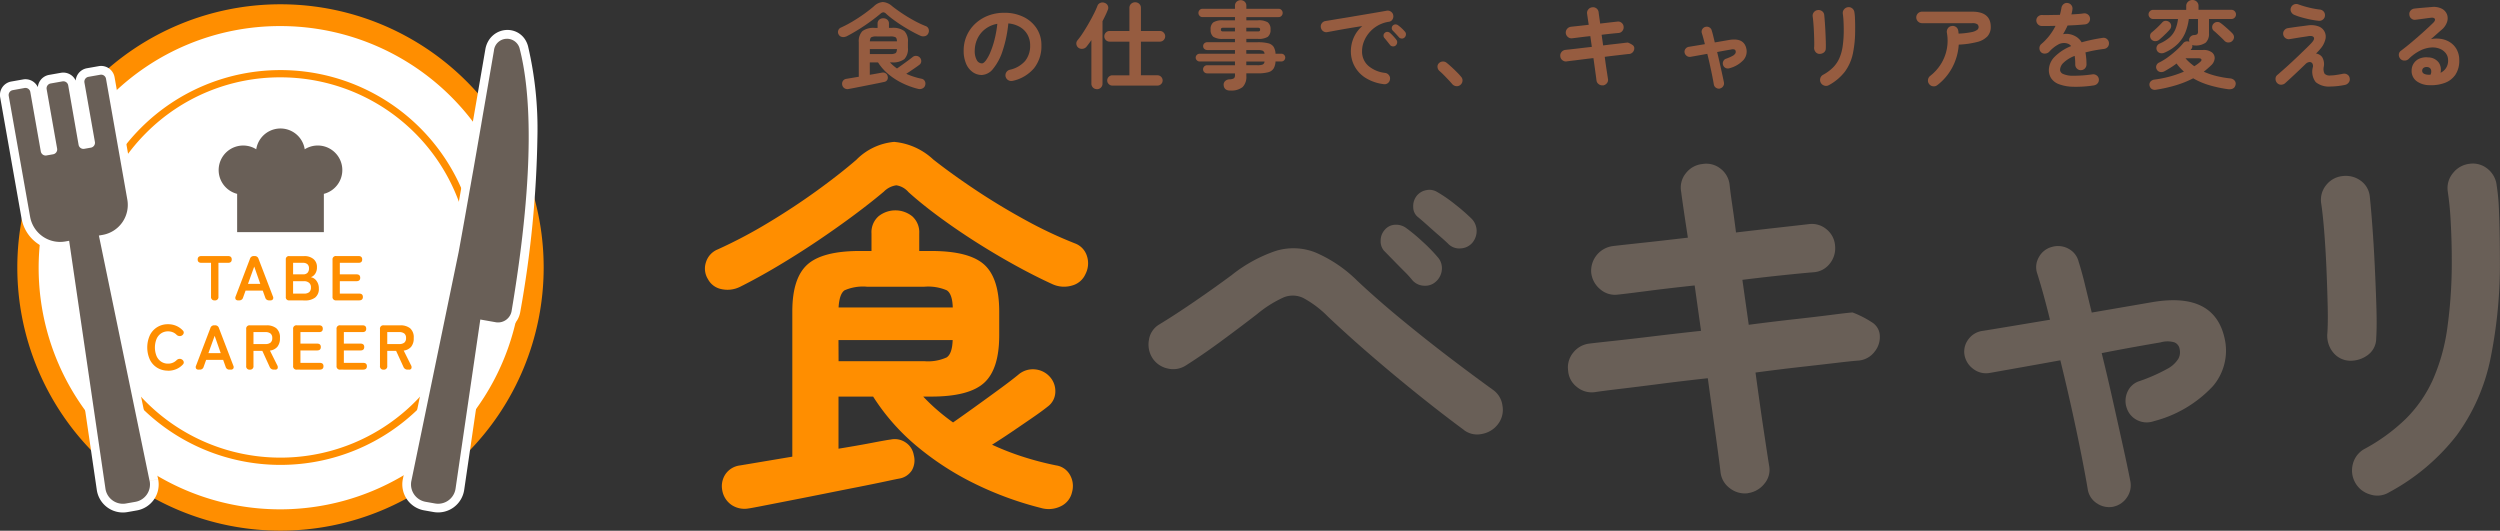 <svg id="headerlogo" xmlns="http://www.w3.org/2000/svg" xmlns:xlink="http://www.w3.org/1999/xlink" width="247.928" height="52.631" viewBox="0 0 247.928 52.631">
  <rect x="0" y="0" width="247.928" height="52.631" fill="#333333" stroke="none"/>
  <defs>
    <clipPath id="clip-path">
      <rect id="長方形_33" data-name="長方形 33" width="247.928" height="52.631" fill="none"/>
    </clipPath>
  </defs>
  <g id="グループ_64" data-name="グループ 64" clip-path="url(#clip-path)">
    <path id="パス_53" data-name="パス 53" d="M488.693,112.073a2.764,2.764,0,0,1-1.776.2,1.922,1.922,0,0,1-1.342-.987,1.98,1.98,0,0,1-.2-1.677,2.005,2.005,0,0,1,1.184-1.282,47.875,47.875,0,0,0,4.972-2.624q2.525-1.518,4.794-3.156t3.965-3.1a6.007,6.007,0,0,1,3.749-1.776,6.528,6.528,0,0,1,3.867,1.736q1.854,1.46,4.222,3.038t4.932,2.979a42.282,42.282,0,0,0,4.893,2.308,1.948,1.948,0,0,1,1.2,1.243,2.322,2.322,0,0,1-.138,1.8,2.021,2.021,0,0,1-1.341,1.144,2.771,2.771,0,0,1-1.894-.118q-1.737-.789-3.709-1.874t-3.926-2.328q-1.953-1.243-3.689-2.525t-3-2.426a1.973,1.973,0,0,0-1.2-.671,2.161,2.161,0,0,0-1.243.631q-1.263,1.066-2.959,2.328t-3.63,2.565q-1.934,1.3-3.926,2.486t-3.807,2.091m.947,21.938a2.308,2.308,0,0,1-1.716-.335,2.2,2.2,0,0,1-.927-1.44,2.146,2.146,0,0,1,.316-1.618,2.045,2.045,0,0,1,1.46-.868l5.169-.868v-14.4q0-3.314,1.5-4.656t5.208-1.341h1.144v-1.736a2.112,2.112,0,0,1,.691-1.7,2.671,2.671,0,0,1,3.354,0,2.114,2.114,0,0,1,.69,1.7v1.736h1.184q3.748,0,5.248,1.341t1.5,4.656v2.367q0,3.354-1.5,4.715t-5.248,1.361h-.789a18.993,18.993,0,0,0,1.4,1.342q.729.631,1.558,1.223.907-.631,2.17-1.539t2.446-1.775q1.184-.868,1.855-1.42a2.19,2.19,0,0,1,1.6-.533,2.229,2.229,0,0,1,1.519.73,2.108,2.108,0,0,1,.552,1.539,1.835,1.835,0,0,1-.75,1.421q-.592.473-1.539,1.124t-1.992,1.361q-1.046.71-1.993,1.3a26.93,26.93,0,0,0,3.156,1.223,30.03,30.03,0,0,0,3.2.829,1.879,1.879,0,0,1,1.361.927,2.206,2.206,0,0,1,.217,1.716,2.026,2.026,0,0,1-1.144,1.421,2.715,2.715,0,0,1-1.933.158,33.322,33.322,0,0,1-6.451-2.348,28.457,28.457,0,0,1-5.781-3.709,21.176,21.176,0,0,1-4.419-4.991h-3.433v5.169q1.933-.315,3.374-.592t1.8-.316a1.908,1.908,0,0,1,1.46.276,1.851,1.851,0,0,1,.829,1.263,1.983,1.983,0,0,1-.178,1.5,1.834,1.834,0,0,1-1.243.829q-.237.039-1.342.276t-2.7.552q-1.6.315-3.374.671t-3.393.671l-2.723.533q-1.105.216-1.381.256m8.878-19.926h11.324q-.04-1.341-.592-1.7a4.7,4.7,0,0,0-2.249-.355h-5.642a4.553,4.553,0,0,0-2.249.355q-.513.355-.592,1.7m0,5.327H507a4.479,4.479,0,0,0,2.249-.375q.552-.374.592-1.716H498.518Z" transform="translate(-415.365 -83.6)" fill="#ff8e00"/>
    <path id="パス_54" data-name="パス 54" d="M821.913,154.412q-1.934-1.42-4.281-3.295t-4.735-3.926q-2.388-2.051-4.478-4.025a10.294,10.294,0,0,0-2.427-1.835,2.4,2.4,0,0,0-1.973-.059,11.6,11.6,0,0,0-2.624,1.657q-1.894,1.46-3.669,2.762t-3.393,2.328a2.319,2.319,0,0,1-1.8.3,2.392,2.392,0,0,1-1.519-1.046,2.5,2.5,0,0,1-.335-1.815,2.128,2.128,0,0,1,1.006-1.5q1.5-.907,3.433-2.229t3.749-2.663a14.447,14.447,0,0,1,4.38-2.407,5.944,5.944,0,0,1,3.906.138,13.368,13.368,0,0,1,4.183,2.821q1.972,1.855,4.419,3.867t4.833,3.827q2.387,1.815,4.2,3.117a2.258,2.258,0,0,1,.947,1.578,2.32,2.32,0,0,1-.434,1.815,2.533,2.533,0,0,1-1.6.986,2.167,2.167,0,0,1-1.8-.395m-2.722-14.757a1.541,1.541,0,0,1-1.184.454,1.608,1.608,0,0,1-1.184-.533,10.121,10.121,0,0,0-.809-.888q-.533-.533-1.085-1.1t-.947-.967a1.431,1.431,0,0,1-.316-.986,1.583,1.583,0,0,1,.434-1.1,1.414,1.414,0,0,1,.986-.474,1.7,1.7,0,0,1,1.1.316,17.352,17.352,0,0,1,1.638,1.361,16.3,16.3,0,0,1,1.519,1.559,1.626,1.626,0,0,1,.395,1.184,1.783,1.783,0,0,1-.552,1.184m1.223-3.67q-.316-.315-.888-.809t-1.164-1.026q-.592-.533-1.026-.888a1.243,1.243,0,0,1-.434-.947,1.65,1.65,0,0,1,.355-1.144,1.582,1.582,0,0,1,.947-.552,1.484,1.484,0,0,1,1.1.2,13.805,13.805,0,0,1,1.736,1.2,19.307,19.307,0,0,1,1.657,1.44,1.755,1.755,0,0,1,.493,1.164,1.816,1.816,0,0,1-.414,1.2,1.612,1.612,0,0,1-1.144.572,1.539,1.539,0,0,1-1.223-.414" transform="translate(-676.733 -111.774)" fill="#695f57"/>
    <path id="パス_55" data-name="パス 55" d="M1097.215,145.448a2.4,2.4,0,0,1-1.8-.493,2.272,2.272,0,0,1-.927-1.6q-.118-1.065-.473-3.61t-.789-5.7q-2.526.276-4.814.572t-3.965.493q-1.678.2-2.427.316a2.3,2.3,0,0,1-1.776-.513,2.219,2.219,0,0,1-.868-1.618,2.3,2.3,0,0,1,.513-1.8,2.387,2.387,0,0,1,1.618-.888q.631-.079,2.289-.257t3.946-.454q2.288-.276,4.814-.552l-.632-4.5q-2.6.277-4.715.552t-2.9.355a2.206,2.206,0,0,1-1.756-.533,2.461,2.461,0,0,1-.888-1.637,2.472,2.472,0,0,1,2.17-2.644q.631-.078,2.7-.3t4.716-.533q-.474-3.078-.671-4.577a2.24,2.24,0,0,1,.473-1.815,2.362,2.362,0,0,1,1.618-.907,2.28,2.28,0,0,1,1.815.454,2.326,2.326,0,0,1,.907,1.638q.079.75.257,1.953t.375,2.742q2.328-.276,4.262-.493t2.959-.335a2.243,2.243,0,0,1,1.756.513,2.282,2.282,0,0,1,.848,1.657,2.415,2.415,0,0,1-.533,1.756,2.215,2.215,0,0,1-1.637.848q-.987.08-2.881.276t-4.143.473l.631,4.459q2.406-.315,4.538-.552t3.669-.434q1.539-.2,2.092-.237a9.968,9.968,0,0,1,1.933.986,1.622,1.622,0,0,1,.75,1.144,2.3,2.3,0,0,1-.513,1.776,2.222,2.222,0,0,1-1.618.868q-.592.04-2.091.217t-3.61.414q-2.112.237-4.479.553.434,3.2.809,5.7t.533,3.492a2.121,2.121,0,0,1-.434,1.8,2.517,2.517,0,0,1-1.657.967" transform="translate(-923.862 -96.536)" fill="#695f57"/>
    <path id="パス_56" data-name="パス 56" d="M1366.91,195.231a2.148,2.148,0,0,1-1.618-.335,2,2,0,0,1-.907-1.361q-.237-1.421-.651-3.512t-.947-4.5q-.533-2.406-1.125-4.814-2.171.395-4.064.73l-3,.533a2.071,2.071,0,0,1-1.578-.414,2.18,2.18,0,0,1-.868-1.4,2.012,2.012,0,0,1,.414-1.559,2.056,2.056,0,0,1,1.4-.809q.986-.157,2.762-.454l3.906-.651q-.671-2.722-1.263-4.577a1.946,1.946,0,0,1,.158-1.618,2.044,2.044,0,0,1,1.3-1.026,2.145,2.145,0,0,1,1.638.178,1.988,1.988,0,0,1,1.006,1.282q.315.987.631,2.289t.671,2.762l5.958-1.026q6.194-1.066,7.221,3.59a5.422,5.422,0,0,1-1.164,4.735,12.164,12.164,0,0,1-5.859,3.472,2.1,2.1,0,0,1-1.6-.079,2.049,2.049,0,0,1-1.085-1.223,2.153,2.153,0,0,1,.079-1.618,1.91,1.91,0,0,1,1.223-1.066,17.647,17.647,0,0,0,2.683-1.184,2.878,2.878,0,0,0,1.124-1.006,1.339,1.339,0,0,0,.138-.967.85.85,0,0,0-.512-.671,2.393,2.393,0,0,0-1.381,0q-1.184.2-2.7.473t-3.137.592q.592,2.407,1.125,4.794t.987,4.439q.453,2.052.73,3.472a2.088,2.088,0,0,1-.335,1.6,2.169,2.169,0,0,1-1.361.927" transform="translate(-1157.335 -144.977)" fill="#695f57"/>
    <path id="パス_57" data-name="パス 57" d="M1600.529,132.155a2.2,2.2,0,0,1-1.6-.829,2.613,2.613,0,0,1-.572-1.815q.078-1.025.039-2.742t-.118-3.63q-.08-1.913-.217-3.669t-.3-2.861a2.3,2.3,0,0,1,.473-1.855,2.361,2.361,0,0,1,1.618-.907,2.5,2.5,0,0,1,1.815.454,2.195,2.195,0,0,1,.907,1.6q.118,1.105.257,2.979t.237,3.965q.1,2.092.158,4t-.02,3.1a2.037,2.037,0,0,1-.848,1.657,2.836,2.836,0,0,1-1.835.552m3.946,13.06a2.225,2.225,0,0,1-1.874.2,2.447,2.447,0,0,1-1.48-1.184,2.476,2.476,0,0,1-.217-1.854,2.356,2.356,0,0,1,1.125-1.46,18.323,18.323,0,0,0,4.1-2.979,12.97,12.97,0,0,0,2.664-3.808,19.1,19.1,0,0,0,1.46-5.129,46.812,46.812,0,0,0,.453-6.984q0-1.657-.1-3.551a30.264,30.264,0,0,0-.3-3.117,2.323,2.323,0,0,1,.532-1.815,2.433,2.433,0,0,1,1.637-.907,2.3,2.3,0,0,1,1.8.513,2.421,2.421,0,0,1,.888,1.657,19.428,19.428,0,0,1,.217,2.269q.059,1.322.079,2.624t.02,2.328a47.087,47.087,0,0,1-.947,10,19.459,19.459,0,0,1-3.334,7.536,21.108,21.108,0,0,1-6.727,5.662" transform="translate(-1367.556 -96.383)" fill="#695f57"/>
    <path id="パス_58" data-name="パス 58" d="M577.661,4.783a.655.655,0,0,1-.422.047.455.455,0,0,1-.318-.234.469.469,0,0,1-.047-.4.476.476,0,0,1,.281-.3,11.411,11.411,0,0,0,1.18-.623q.6-.36,1.138-.749t.941-.735a1.425,1.425,0,0,1,.89-.421,1.549,1.549,0,0,1,.917.412q.44.347,1,.721t1.171.707a10.049,10.049,0,0,0,1.161.548.462.462,0,0,1,.286.295.552.552,0,0,1-.033.426.479.479,0,0,1-.318.271.657.657,0,0,1-.449-.028q-.412-.187-.88-.445t-.932-.552q-.464-.295-.876-.6a9.138,9.138,0,0,1-.712-.576.468.468,0,0,0-.286-.159.511.511,0,0,0-.3.15q-.3.253-.7.553T579.5,3.7q-.459.309-.932.59t-.9.5m.225,5.207a.548.548,0,0,1-.407-.08.521.521,0,0,1-.22-.342.509.509,0,0,1,.075-.384.485.485,0,0,1,.346-.206l1.227-.206V5.354a1.43,1.43,0,0,1,.356-1.1,1.861,1.861,0,0,1,1.236-.318h.271V3.519a.5.5,0,0,1,.164-.4.634.634,0,0,1,.8,0,.5.5,0,0,1,.164.4v.412h.281a1.878,1.878,0,0,1,1.245.318,1.431,1.431,0,0,1,.356,1.1v.562a1.462,1.462,0,0,1-.356,1.119,1.859,1.859,0,0,1-1.245.323h-.187a4.443,4.443,0,0,0,.333.318q.173.15.37.29.215-.15.515-.365t.58-.422q.281-.206.44-.337a.521.521,0,0,1,.38-.126.528.528,0,0,1,.36.173.5.5,0,0,1,.131.365.434.434,0,0,1-.178.337q-.14.113-.365.267l-.473.323q-.248.169-.473.309a6.315,6.315,0,0,0,.749.29,7.117,7.117,0,0,0,.759.2.446.446,0,0,1,.323.22.523.523,0,0,1,.052.407.481.481,0,0,1-.271.337.645.645,0,0,1-.459.037,7.911,7.911,0,0,1-1.531-.557,6.764,6.764,0,0,1-1.372-.88,5.025,5.025,0,0,1-1.049-1.185h-.815V8.585q.459-.075.8-.14t.426-.075a.453.453,0,0,1,.347.066.44.44,0,0,1,.2.3.472.472,0,0,1-.042.356.435.435,0,0,1-.295.2q-.056.009-.318.066t-.641.131l-.8.159-.805.159-.646.126c-.175.034-.284.055-.328.061m2.107-4.729h2.688q-.01-.318-.14-.4a1.115,1.115,0,0,0-.534-.084h-1.339a1.078,1.078,0,0,0-.534.084q-.122.084-.141.4m0,1.264h2.013a1.067,1.067,0,0,0,.534-.089q.131-.089.14-.407h-2.687Z" transform="translate(-493.746 -1.168)" fill="#965c40"/>
    <path id="パス_59" data-name="パス 59" d="M668.2,15.527a.571.571,0,0,1-.44-.066.563.563,0,0,1,.15-1.03,2.81,2.81,0,0,0,1.531-.88,2.38,2.38,0,0,0,.492-1.545,2.133,2.133,0,0,0-.262-1.058,2.041,2.041,0,0,0-.744-.758,2.73,2.73,0,0,0-1.157-.356,12.38,12.38,0,0,1-.567,2.72,5.419,5.419,0,0,1-.936,1.77,1.515,1.515,0,0,1-1.128.623,1.542,1.542,0,0,1-.908-.29,1.942,1.942,0,0,1-.651-.833,3.217,3.217,0,0,1-.239-1.3,3.6,3.6,0,0,1,1.133-2.65,3.937,3.937,0,0,1,1.278-.805,4.361,4.361,0,0,1,1.615-.29,4.246,4.246,0,0,1,1.9.407,3.234,3.234,0,0,1,1.306,1.133,3,3,0,0,1,.478,1.69,3.5,3.5,0,0,1-.726,2.261,3.83,3.83,0,0,1-2.121,1.259m-3.053-1.732q.169,0,.389-.286a3.819,3.819,0,0,0,.445-.81,8.9,8.9,0,0,0,.412-1.241,10.9,10.9,0,0,0,.281-1.587,2.759,2.759,0,0,0-1.227.538,2.6,2.6,0,0,0-.749.946,2.816,2.816,0,0,0-.262,1.147,1.864,1.864,0,0,0,.2.965.59.59,0,0,0,.51.328" transform="translate(-567.773 -7.511)" fill="#965c40"/>
    <path id="パス_60" data-name="パス 60" d="M742.96,10.174a.537.537,0,0,1-.552-.562v-4.3q-.262.375-.487.655a.569.569,0,0,1-.379.206.579.579,0,0,1-.417-.1.523.523,0,0,1-.206-.351.488.488,0,0,1,.1-.379,7.673,7.673,0,0,0,.538-.735q.285-.436.562-.918t.51-.941a8.8,8.8,0,0,0,.375-.824.493.493,0,0,1,.281-.3.54.54,0,0,1,.412-.014.534.534,0,0,1,.332.272.487.487,0,0,1,.014.412q-.1.262-.239.552t-.295.59v6.18a.538.538,0,0,1-.553.562m1.536-.356a.5.5,0,0,1-.361-.15.479.479,0,0,1-.154-.356.49.49,0,0,1,.154-.365.5.5,0,0,1,.361-.15h1.686V5.464h-1.966a.527.527,0,0,1-.525-.524.521.521,0,0,1,.155-.375.5.5,0,0,1,.37-.159h1.966V2.13a.538.538,0,0,1,.169-.417.6.6,0,0,1,.805,0,.538.538,0,0,1,.168.417V4.406h1.882a.5.5,0,0,1,.37.159.521.521,0,0,1,.154.375.527.527,0,0,1-.525.524h-1.882V8.8h1.639a.511.511,0,0,1,.515.515.487.487,0,0,1-.15.356.5.5,0,0,1-.365.15Z" transform="translate(-634.173 -1.334)" fill="#965c40"/>
    <path id="パス_61" data-name="パス 61" d="M826.535,9.092q-.6,0-.655-.515a.49.49,0,0,1,.131-.412.65.65,0,0,1,.45-.187.911.911,0,0,0,.449-.108A.468.468,0,0,0,827,7.518V7.387h-2.762a.4.4,0,1,1,0-.805H827V6.207h-3.512a.375.375,0,0,1-.267-.112.374.374,0,0,1,0-.543.375.375,0,0,1,.267-.112H827V5.074h-2.734a.435.435,0,0,1-.3-.108.352.352,0,0,1-.122-.276.362.362,0,0,1,.122-.286.435.435,0,0,1,.3-.108H827V3.969h-1.161a1.7,1.7,0,0,1-.983-.206.851.851,0,0,1-.271-.721.838.838,0,0,1,.271-.716,1.737,1.737,0,0,1,.983-.2H827V1.806h-3.221a.381.381,0,0,1-.286-.122.419.419,0,0,1,0-.581.381.381,0,0,1,.286-.122H827V.692a.53.53,0,0,1,.164-.412.6.6,0,0,1,.8,0,.53.53,0,0,1,.164.412v.29h3.2a.381.381,0,0,1,.286.122.419.419,0,0,1,0,.581.381.381,0,0,1-.286.122h-3.2v.318h1.133a1.759,1.759,0,0,1,.993.2.838.838,0,0,1,.271.716.851.851,0,0,1-.271.721,1.724,1.724,0,0,1-.993.206h-1.133V4.3h1.114a4.175,4.175,0,0,1,1.044.1.9.9,0,0,1,.543.351,1.412,1.412,0,0,1,.192.688h.581a.384.384,0,1,1,0,.768h-.581a1.5,1.5,0,0,1-.192.7.893.893,0,0,1-.539.37,3.981,3.981,0,0,1-1.049.108h-1.114V7.65a1.423,1.423,0,0,1-.375,1.1,1.8,1.8,0,0,1-1.218.337m-.693-5.862H827V2.864h-1.161a.326.326,0,0,0-.183.037.177.177,0,0,0-.051.15.164.164,0,0,0,.051.14.325.325,0,0,0,.183.037m2.285,0h1.133a.325.325,0,0,0,.183-.037.164.164,0,0,0,.051-.14.177.177,0,0,0-.051-.15.326.326,0,0,0-.183-.037h-1.133Zm0,2.21h1.807a.356.356,0,0,0-.183-.3,1.476,1.476,0,0,0-.51-.061h-1.114Zm0,1.142h1.114a1.33,1.33,0,0,0,.515-.07.351.351,0,0,0,.178-.3h-1.807Z" transform="translate(-704.526 -0.111)" fill="#965c40"/>
    <path id="パス_62" data-name="パス 62" d="M915.412,14.581a4.373,4.373,0,0,1-1.826-.641,3.118,3.118,0,0,1-1.072-1.166,3.077,3.077,0,0,1-.351-1.423,3.4,3.4,0,0,1,.29-1.4,3.2,3.2,0,0,1,.843-1.128q-.562.084-1.2.192t-1.231.215l-1.044.192a.52.52,0,0,1-.417-.1.564.564,0,0,1-.22-.365.53.53,0,0,1,.1-.417.551.551,0,0,1,.37-.22q.3-.046.768-.126t1.049-.173q.58-.093,1.189-.2l1.194-.2,1.072-.183q.487-.084.8-.141a.537.537,0,0,1,.407.094.515.515,0,0,1,.229.346.569.569,0,0,1-.07.421.47.47,0,0,1-.342.234,3.206,3.206,0,0,0-1.152.4,3.151,3.151,0,0,0-.838.712,3.087,3.087,0,0,0-.515.88,2.6,2.6,0,0,0-.173.913,1.879,1.879,0,0,0,.618,1.466,3.091,3.091,0,0,0,1.686.707.558.558,0,0,1,.365.225.52.52,0,0,1,.1.412.529.529,0,0,1-.215.375.519.519,0,0,1-.412.1m1.189-3.83a.374.374,0,0,1-.295.084.379.379,0,0,1-.276-.159l-.262-.332q-.159-.2-.29-.351a.358.358,0,0,1-.08-.248.329.329,0,0,1,.126-.248.352.352,0,0,1,.257-.1.429.429,0,0,1,.267.108,4.415,4.415,0,0,1,.323.318q.183.2.3.356a.382.382,0,0,1,.079.3.4.4,0,0,1-.154.272m.9-.805a.371.371,0,0,1-.295.112.387.387,0,0,1-.286-.14q-.113-.131-.286-.318t-.314-.328a.362.362,0,0,1,.009-.506.362.362,0,0,1,.253-.108.414.414,0,0,1,.271.089,3.192,3.192,0,0,1,.346.286,3.635,3.635,0,0,1,.328.342.375.375,0,0,1,.1.286.427.427,0,0,1-.131.286" transform="translate(-778.195 -6.237)" fill="#965c40"/>
    <path id="パス_63" data-name="パス 63" d="M991.793,44.678a.534.534,0,0,1-.412.126.59.59,0,0,1-.393-.2q-.14-.169-.374-.417t-.482-.5q-.248-.248-.435-.407a.557.557,0,0,1-.173-.361.458.458,0,0,1,.126-.379.585.585,0,0,1,.37-.178.554.554,0,0,1,.389.113q.206.159.482.412t.543.52a6.187,6.187,0,0,1,.426.463.532.532,0,0,1,.141.412.559.559,0,0,1-.206.393" transform="translate(-846.963 -36.26)" fill="#965c40"/>
    <path id="パス_64" data-name="パス 64" d="M1078.279,12.7a.571.571,0,0,1-.426-.117.539.539,0,0,1-.22-.379q-.029-.253-.113-.857T1077.333,10q-.6.066-1.143.136t-.941.117q-.4.047-.576.075a.546.546,0,0,1-.421-.122.528.528,0,0,1-.206-.384.547.547,0,0,1,.122-.426.567.567,0,0,1,.384-.21q.149-.019.543-.061t.936-.107q.543-.065,1.142-.131l-.15-1.068q-.618.066-1.119.131t-.688.084a.523.523,0,0,1-.416-.126.583.583,0,0,1-.211-.389.587.587,0,0,1,.515-.627q.15-.019.642-.07t1.119-.126q-.112-.73-.159-1.086a.531.531,0,0,1,.112-.431.561.561,0,0,1,.384-.215.542.542,0,0,1,.431.108.552.552,0,0,1,.215.388q.019.178.061.464t.089.651l1.011-.117.7-.079a.533.533,0,0,1,.417.122.541.541,0,0,1,.2.393.572.572,0,0,1-.126.416.526.526,0,0,1-.389.2q-.234.019-.684.065t-.983.112l.15,1.058q.571-.075,1.077-.131t.871-.1c.244-.031.409-.05.5-.056a2.364,2.364,0,0,1,.459.234.386.386,0,0,1,.178.271.548.548,0,0,1-.122.422.527.527,0,0,1-.384.206q-.141.009-.5.052l-.857.1q-.5.056-1.063.131.1.758.192,1.353t.126.829a.5.5,0,0,1-.1.426.6.6,0,0,1-.393.229" transform="translate(-919.309 -4.238)" fill="#965c40"/>
    <path id="パス_65" data-name="パス 65" d="M1163.085,24.518a.51.51,0,0,1-.384-.08.474.474,0,0,1-.215-.323q-.057-.337-.155-.833t-.225-1.068q-.127-.571-.267-1.142l-.964.173-.712.126a.492.492,0,0,1-.375-.1.52.52,0,0,1-.206-.333.479.479,0,0,1,.1-.37.488.488,0,0,1,.333-.192l.655-.108.927-.154q-.16-.646-.3-1.086a.462.462,0,0,1,.037-.384.485.485,0,0,1,.309-.243.508.508,0,0,1,.389.042.471.471,0,0,1,.239.3q.075.234.15.543l.159.656,1.414-.243q1.47-.253,1.714.852a1.287,1.287,0,0,1-.276,1.124,2.886,2.886,0,0,1-1.39.824.5.5,0,0,1-.38-.019.489.489,0,0,1-.258-.291.51.51,0,0,1,.019-.384.451.451,0,0,1,.29-.253,4.169,4.169,0,0,0,.637-.281.682.682,0,0,0,.267-.239.317.317,0,0,0,.032-.23.2.2,0,0,0-.122-.159.565.565,0,0,0-.328,0q-.281.047-.641.112t-.745.14q.14.571.267,1.138t.234,1.054q.108.487.173.824a.5.5,0,0,1-.08.379.514.514,0,0,1-.323.22" transform="translate(-992.522 -15.734)" fill="#965c40"/>
    <path id="パス_66" data-name="パス 66" d="M1248.429,9.55a.523.523,0,0,1-.379-.2.62.62,0,0,1-.136-.431q.019-.243.01-.651t-.028-.861q-.019-.454-.052-.871t-.07-.679a.547.547,0,0,1,.112-.44.561.561,0,0,1,.384-.215.593.593,0,0,1,.431.108.521.521,0,0,1,.215.379q.028.262.061.707t.056.941q.023.5.037.95t0,.735a.483.483,0,0,1-.2.393.673.673,0,0,1-.435.131m.937,3.1a.528.528,0,0,1-.445.047.581.581,0,0,1-.351-.281.588.588,0,0,1-.052-.44.56.56,0,0,1,.267-.346,4.349,4.349,0,0,0,.974-.707,3.082,3.082,0,0,0,.632-.9,4.522,4.522,0,0,0,.346-1.217,11.1,11.1,0,0,0,.108-1.657q0-.393-.023-.843a7.266,7.266,0,0,0-.07-.74.55.55,0,0,1,.126-.431.577.577,0,0,1,.389-.215.546.546,0,0,1,.426.122.575.575,0,0,1,.211.393,4.682,4.682,0,0,1,.052.539q.014.314.019.623t0,.552a11.15,11.15,0,0,1-.225,2.374,4.614,4.614,0,0,1-.791,1.789,5.015,5.015,0,0,1-1.6,1.344" transform="translate(-1068.005 -4.203)" fill="#965c40"/>
    <path id="パス_67" data-name="パス 67" d="M1321.211,15.28a.548.548,0,0,1-.422.122.562.562,0,0,1-.384-.215.553.553,0,0,1-.121-.426.563.563,0,0,1,.215-.389,4.52,4.52,0,0,0,1.058-1.166,4.367,4.367,0,0,0,.6-3.114.586.586,0,0,1,.094-.435.524.524,0,0,1,.365-.229.556.556,0,0,1,.436.084.53.53,0,0,1,.229.375.635.635,0,0,1,.023.14c0,.05.008.1.014.15a8.068,8.068,0,0,0,1.269-.145,1.416,1.416,0,0,0,.571-.225.351.351,0,0,0,.145-.257.385.385,0,0,0-.122-.3.856.856,0,0,0-.524-.108H1319.7a.564.564,0,0,1-.407-.169.56.56,0,0,1,0-.81.573.573,0,0,1,.407-.164h4.954q1.853,0,1.854,1.508a1.364,1.364,0,0,1-.323.932,2.063,2.063,0,0,1-1.021.567,8.845,8.845,0,0,1-1.831.262,5.573,5.573,0,0,1-.636,2.257,5.4,5.4,0,0,1-1.489,1.761" transform="translate(-1129.082 -6.843)" fill="#965c40"/>
    <path id="パス_68" data-name="パス 68" d="M1407.47,10.218a11.478,11.478,0,0,1-2.116.136,4.222,4.222,0,0,1-1.382-.257,1.586,1.586,0,0,1-.754-.576,1.471,1.471,0,0,1-.234-.819,1.9,1.9,0,0,1,.567-1.311,4.774,4.774,0,0,1,1.643-1.068.734.734,0,0,0-.365-.253,1.173,1.173,0,0,0-.923.1,3.41,3.41,0,0,0-.885.712.594.594,0,0,1-.417.183.506.506,0,0,1-.417-.155.562.562,0,0,1-.136-.412.522.522,0,0,1,.192-.384,5.622,5.622,0,0,0,.81-.852,5.859,5.859,0,0,0,.594-.946q-.4.01-.754.014t-.6,0a.526.526,0,0,1-.393-.164.549.549,0,0,1-.159-.4.52.52,0,0,1,.178-.384.551.551,0,0,1,.4-.14q.328.01.791,0t.969-.014c.031-.119.059-.234.084-.346s.047-.225.066-.337a.609.609,0,0,1,.206-.379.5.5,0,0,1,.4-.117.542.542,0,0,1,.375.206.537.537,0,0,1,.112.412,1.911,1.911,0,0,1-.038.253q-.028.131-.065.262.356-.019.665-.042t.552-.061a.562.562,0,0,1,.417.108.517.517,0,0,1,.211.37.526.526,0,0,1-.117.412.514.514,0,0,1-.37.2q-.346.038-.8.066t-.937.047a8,8,0,0,1-.449.862,1.584,1.584,0,0,1,.431-.033,1.917,1.917,0,0,1,.941.328,1.714,1.714,0,0,1,.473.51q.458-.131.978-.243t1.1-.2a.53.53,0,0,1,.412.1.566.566,0,0,1,.113.782.574.574,0,0,1-.375.215q-.543.066-1,.155t-.852.192q.047.253.075.553t.028.646a.56.56,0,0,1-.562.562.526.526,0,0,1-.393-.164.548.548,0,0,1-.159-.4,5.741,5.741,0,0,0-.056-.852,3.254,3.254,0,0,0-1.109.679,1.041,1.041,0,0,0-.342.7.47.47,0,0,0,.3.412,2.422,2.422,0,0,0,1,.178,12.994,12.994,0,0,0,1.919-.14.561.561,0,0,1,.412.107.513.513,0,0,1,.216.37.521.521,0,0,1-.112.4.569.569,0,0,1-.365.215" transform="translate(-1199.796 -1.752)" fill="#965c40"/>
    <path id="パス_69" data-name="パス 69" d="M1479.818,8.9a.589.589,0,0,1-.436-.08.541.541,0,0,1-.211-.351.44.44,0,0,1,.1-.379.631.631,0,0,1,.412-.2,11.125,11.125,0,0,0,1.531-.309,10.475,10.475,0,0,0,1.372-.478q-.206-.187-.389-.384a4.072,4.072,0,0,1-.342-.421,6.033,6.033,0,0,1-.566.393q-.3.187-.632.375a.632.632,0,0,1-.431.07.486.486,0,0,1-.346-.267.45.45,0,0,1-.028-.37.51.51,0,0,1,.271-.295,5.889,5.889,0,0,0,.9-.552,10.162,10.162,0,0,0,.829-.679,6.466,6.466,0,0,0,.637-.66.521.521,0,0,1,.3-.2.5.5,0,0,1,.337.033c-.006-.025-.011-.047-.014-.066s-.008-.041-.014-.066a.491.491,0,0,1,.126-.365.509.509,0,0,1,.342-.169.645.645,0,0,0,.333-.084.347.347,0,0,0,.079-.272V1.882h-.908a5.348,5.348,0,0,1-.347,1.348,3.453,3.453,0,0,1-.745,1.119,4.224,4.224,0,0,1-1.306.866.662.662,0,0,1-.44.052.489.489,0,0,1-.342-.651.523.523,0,0,1,.3-.3,3.77,3.77,0,0,0,.969-.6,2.257,2.257,0,0,0,.567-.782,3.771,3.771,0,0,0,.271-1.049h-2.472a.43.43,0,0,1-.313-.136.43.43,0,0,1-.136-.314.441.441,0,0,1,.136-.323.431.431,0,0,1,.313-.136h3.287V.6A.564.564,0,0,1,1483,.164a.613.613,0,0,1,.431-.164.6.6,0,0,1,.422.164.564.564,0,0,1,.178.435V.974h3.268a.427.427,0,0,1,.318.136.45.45,0,0,1,.131.323.438.438,0,0,1-.131.314.426.426,0,0,1-.318.136h-2.229v1.4a1.207,1.207,0,0,1-.313.936,1.673,1.673,0,0,1-1.091.29.725.725,0,0,1-.262-.047.431.431,0,0,1,.01.2.438.438,0,0,1-.094.2l-.075.094h1.227a1.36,1.36,0,0,1,.9.248.707.707,0,0,1,.262.6,1.081,1.081,0,0,1-.37.693q-.169.159-.347.314t-.365.3a7.512,7.512,0,0,0,1.25.426,10.038,10.038,0,0,0,1.372.239.626.626,0,0,1,.426.206.472.472,0,0,1,.108.421q-.112.515-.759.44a12.511,12.511,0,0,1-1.83-.389,7.275,7.275,0,0,1-1.615-.688,10.08,10.08,0,0,1-1.728.693,14.436,14.436,0,0,1-1.962.44m.318-4.954a.611.611,0,0,1-.4.136.513.513,0,0,1-.384-.183.5.5,0,0,1-.117-.365.43.43,0,0,1,.173-.328q.141-.112.342-.295t.393-.375q.192-.192.3-.314a.436.436,0,0,1,.351-.155.55.55,0,0,1,.36.136.472.472,0,0,1,.169.342.513.513,0,0,1-.122.361q-.131.159-.323.351t-.389.375q-.2.182-.356.314m3.483,2.622a4.086,4.086,0,0,0,.581-.421c.106-.087.148-.17.126-.248s-.114-.117-.276-.117h-1.3a3.8,3.8,0,0,0,.412.421q.225.2.459.365m3.765-2.5a.551.551,0,0,1-.38.145.514.514,0,0,1-.4-.173q-.122-.131-.318-.318t-.4-.375q-.2-.187-.342-.3a.436.436,0,0,1-.155-.333.5.5,0,0,1,.126-.351.524.524,0,0,1,.333-.178.5.5,0,0,1,.379.1q.159.112.379.3t.436.384c.143.131.259.243.346.337a.549.549,0,0,1,.169.384.509.509,0,0,1-.178.375" transform="translate(-1266.002)" fill="#965c40"/>
    <path id="パス_70" data-name="パス 70" d="M1571.907,10.9a2.057,2.057,0,0,1-1.475-.431,1.7,1.7,0,0,1-.286-1.489.486.486,0,0,0-.075-.4.318.318,0,0,0-.3-.1.636.636,0,0,0-.36.2q-.309.3-.693.665t-.74.693l-.58.534a.615.615,0,0,1-.407.15.514.514,0,0,1-.389-.169.573.573,0,0,1-.159-.407.484.484,0,0,1,.178-.389q.253-.216.618-.539t.772-.7q.408-.379.8-.754l.712-.688q.323-.314.5-.51.328-.356.211-.543t-.557-.112c-.031.006-.109.019-.234.037l-.44.066q-.253.037-.5.079l-.426.07q-.178.028-.225.037a.541.541,0,0,1-.417-.094.564.564,0,0,1-.229-.356.529.529,0,0,1,.1-.417.546.546,0,0,1,.361-.22c.031-.006.11-.019.238-.037l.45-.066q.257-.037.524-.07t.473-.061q.207-.028.291-.037a2.148,2.148,0,0,1,1.053.093,1.074,1.074,0,0,1,.688,1.3,2.194,2.194,0,0,1-.487.922c-.05.063-.114.136-.192.22s-.161.17-.248.257a.879.879,0,0,1,.608.351,1.342,1.342,0,0,1,.159.969,1.025,1.025,0,0,0,.089.684.7.7,0,0,0,.557.169,4.23,4.23,0,0,0,.562-.047q.337-.047.7-.122a.573.573,0,0,1,.426.075.494.494,0,0,1,.239.365.514.514,0,0,1-.1.431.615.615,0,0,1-.37.234,7.67,7.67,0,0,1-1.423.159m-1.171-6.518a8.156,8.156,0,0,1-.852-.131q-.458-.094-.88-.215a5.87,5.87,0,0,1-.7-.243.6.6,0,0,1-.314-.3.51.51,0,0,1-.014-.421.567.567,0,0,1,.731-.318,9.828,9.828,0,0,0,1.025.309,9.16,9.16,0,0,0,1.11.206.553.553,0,0,1,.506.609.525.525,0,0,1-.2.379.557.557,0,0,1-.412.126" transform="translate(-1340.776 -2.322)" fill="#965c40"/>
    <path id="パス_71" data-name="パス 71" d="M1654.384,12.512a2.174,2.174,0,0,1-1.344-.412,1.256,1.256,0,0,1-.473-1.077,1.27,1.27,0,0,1,.805-1.156,1.684,1.684,0,0,1,.833-.108,1.321,1.321,0,0,1,1.049.51,1.271,1.271,0,0,1,.178,1.016,1.294,1.294,0,0,0,.749-1.255,1.111,1.111,0,0,0-.21-.66,1.376,1.376,0,0,0-.59-.459,1.911,1.911,0,0,0-.875-.136,2.932,2.932,0,0,0-1.068.295,4.4,4.4,0,0,0-1.171.848.573.573,0,0,1-.421.154.528.528,0,0,1-.412-.192.558.558,0,0,1-.136-.407.462.462,0,0,1,.192-.36q.58-.44,1.161-.932t1.11-.969q.528-.478.932-.871.253-.243.173-.4t-.407-.112q-.318.038-.726.094l-.763.1a.519.519,0,0,1-.412-.1.53.53,0,0,1-.215-.375.505.505,0,0,1,.1-.407.57.57,0,0,1,.375-.22q.206-.028.52-.056l.646-.056.566-.047a1.8,1.8,0,0,1,.993.159,1.089,1.089,0,0,1,.524.557,1.118,1.118,0,0,1,.014.763,1.737,1.737,0,0,1-.538.777q-.187.159-.473.412l-.585.515a2.847,2.847,0,0,1,1.039-.014,2.287,2.287,0,0,1,.9.361,1.948,1.948,0,0,1,.632.716,2.21,2.21,0,0,1,.234,1.044,2.475,2.475,0,0,1-.374,1.409,2.16,2.16,0,0,1-1.031.815,3.868,3.868,0,0,1-1.508.239m-.168-1.039h.056a.671.671,0,0,1,.07,0,.351.351,0,0,0,.1,0,.67.67,0,0,0,.047-.515.4.4,0,0,0-.338-.243.558.558,0,0,0-.369.061.352.352,0,0,0-.164.286q-.01.375.6.412" transform="translate(-1413.402 -4.066)" fill="#965c40"/>
    <path id="パス_72" data-name="パス 72" d="M44.414,60.493A25.023,25.023,0,1,1,69.436,35.471,25.051,25.051,0,0,1,44.414,60.493" transform="translate(-16.597 -8.943)" fill="#fff"/>
    <path id="パス_73" data-name="パス 73" d="M37.994,5.109a23.942,23.942,0,0,1,16.93,40.872A23.942,23.942,0,1,1,21.065,12.122a23.785,23.785,0,0,1,16.93-7.013m0-2.161a26.1,26.1,0,1,0,26.1,26.1,26.1,26.1,0,0,0-26.1-26.1" transform="translate(-10.178 -2.523)" fill="#ff8e00"/>
    <path id="パス_74" data-name="パス 74" d="M76.765,48.965a18.857,18.857,0,1,1-13.334,5.523,18.734,18.734,0,0,1,13.334-5.523m0-.72A19.577,19.577,0,1,0,96.343,67.822,19.577,19.577,0,0,0,76.765,48.245" transform="translate(-48.949 -41.295)" fill="#ff8e00"/>
    <path id="パス_75" data-name="パス 75" d="M160.347,90.142a2.422,2.422,0,0,0-1.291.373,2.433,2.433,0,0,0-4.809,0,2.434,2.434,0,1,0-1.894,4.421v3.794h8.6V94.936a2.435,2.435,0,0,0-.6-4.794" transform="translate(-128.836 -75.711)" fill="#695f57"/>
    <path id="パス_76" data-name="パス 76" d="M288.586,22.469l.836-.218a2.349,2.349,0,0,0-.3-.692,2.075,2.075,0,0,0-.781-.712,2.1,2.1,0,0,0-.968-.235,2.186,2.186,0,0,0-1.395.506,2.236,2.236,0,0,0-.513.614,2.451,2.451,0,0,0-.283.8l-.084.487-.008.048h0l-.082.479-.02.117-.055.321-.033.191-.081.468-.019.112-.07.405-.029.172-.085.494-.016.095-.081.47-.033.19-.072.416-.04.234-.049.283-.08.462-.051.294-.04.229-.091.525-.021.121-.1.584,0,.012-.111.637-.016.094-.085.491-.031.176-.1.576-.023.131-.1.576-.011.066-.094.542-.038.216-.092.526-.028.161-.08.459-.032.18-.1.554-.027.154-.079.452-.029.166-.1.55-.027.15-.083.471-.029.165-.089.5-.028.157-.088.5-.028.157-.084.473-.019.107-.094.526-.021.12-.079.441-.02.112-.087.486-.025.141-.076.424-.012.069-.084.466-.023.127-.083.455.85.155-.847-.175L277,65.156a2.615,2.615,0,0,0,2.107,3.1l.935.165a2.615,2.615,0,0,0,3.042-2.2l2.326-15.893.7.124a2.083,2.083,0,0,0,.361.032,2.149,2.149,0,0,0,1.431-.557,2.346,2.346,0,0,0,.744-1.362,106.51,106.51,0,0,0,1.7-17.382,35.847,35.847,0,0,0-.927-8.939l-.836.218-.836.218a34.176,34.176,0,0,1,.871,8.5,104.836,104.836,0,0,1-1.675,17.1.617.617,0,0,1-.192.361.421.421,0,0,1-.279.117.35.35,0,0,1-.061-.005l-2.455-.433-2.584,17.654a.887.887,0,0,1-.875.758.9.9,0,0,1-.156-.014l-.935-.165a.876.876,0,0,1-.528-.306.881.881,0,0,1-.186-.746l4.688-22.69,0-.01.083-.457.023-.128.085-.468.012-.069.077-.425.025-.141.087-.487.02-.112.079-.441.021-.121.094-.527.019-.107.084-.474.028-.157.088-.5.028-.157.089-.5.029-.165.083-.471.026-.151.1-.551.029-.166.079-.452.027-.154.1-.554.032-.18.081-.46.028-.161.092-.526.038-.216.094-.542.012-.066.1-.577.023-.131.1-.576.031-.176.085-.491.016-.094.111-.637,0-.012.1-.584.021-.122.091-.525.04-.229.051-.294.08-.462.049-.283.04-.234.072-.416.033-.19.081-.47.016-.095.085-.495.03-.172.07-.406.02-.113.081-.468.033-.191.055-.322.02-.117.082-.479,0-.018,0,.018.008-.048.084-.487a.722.722,0,0,1,.082-.239.486.486,0,0,1,.183-.186.455.455,0,0,1,.223-.06.353.353,0,0,1,.216.069.365.365,0,0,1,.085.093.62.62,0,0,1,.078.184Z" transform="translate(-237.049 -17.643)" fill="#fff"/>
    <path id="パス_77" data-name="パス 77" d="M293.722,27.6a1.3,1.3,0,0,0-2.554.211l-.084.487-.008.048-.082.479-.02.117-.055.322-.033.191-.081.469-.019.112-.07.405-.03.172-.085.495-.016.095-.081.47-.033.19-.072.416-.04.234-.049.283-.08.462-.051.294-.04.229-.091.525-.021.122-.1.584,0,.012-.111.637-.016.094-.085.491-.031.176-.1.576-.023.131-.1.577-.011.066-.095.542-.038.216-.092.526-.028.161-.08.46-.032.18-.1.554-.027.154-.079.452-.029.166-.1.551-.026.15-.083.471-.029.165-.089.5-.028.157-.088.5-.028.157-.084.473-.019.107-.094.526-.022.121-.079.441-.02.112-.087.487-.026.141-.077.425-.012.069-.085.467-.023.127-.083.456-4.686,22.68a1.751,1.751,0,0,0,1.41,2.078l.935.165a1.751,1.751,0,0,0,2.036-1.47l2.455-16.773,1.579.278a1.366,1.366,0,0,0,1.534-1.18c2.426-14.44,1.807-22.053.788-25.961" transform="translate(-242.185 -22.779)" fill="#695f57"/>
    <path id="パス_78" data-name="パス 78" d="M14.833,86.541l.847-.175-5.026-24.33-.847.175.15.851L10.327,63a3.88,3.88,0,0,0,3.15-4.5L11.363,46.51a1.354,1.354,0,0,0-1.333-1.119,1.368,1.368,0,0,0-.236.021l-1.171.207a1.354,1.354,0,0,0-1.1,1.568l1.039,5.89.366-.065H8.558a.368.368,0,0,0,.006.065l.366-.065h0l-.289-.24a.376.376,0,0,0-.086.24h.375l-.289-.24.289.24-.065-.37a.378.378,0,0,0-.223.13l.289.24-.065-.37-.673.119.02,0,.064.365v-.371a.368.368,0,0,0-.064.006l.064.365v0l.24-.289a.376.376,0,0,0-.24-.086v.375l.24-.289-.24.289.37-.065a.377.377,0,0,0-.13-.223l-.24.289.37-.065-1.038-5.89a1.354,1.354,0,0,0-1.569-1.1h0l-1.172.207a1.354,1.354,0,0,0-1.1,1.568l1.039,5.89.366-.065H4.806a.382.382,0,0,0,.006.065l.366-.065h0l-.289-.24a.376.376,0,0,0-.086.24h.375l-.289-.24.289.24-.065-.37a.378.378,0,0,0-.223.13l.289.24-.065-.37-.652.115h0l.064.366v-.371a.383.383,0,0,0-.064.006l.064.366v0l.24-.289a.376.376,0,0,0-.24-.086v.375l.24-.289-.24.289.37-.065a.378.378,0,0,0-.13-.223l-.24.289.37-.065-1.039-5.89a1.353,1.353,0,0,0-1.569-1.1l-1.171.207a1.354,1.354,0,0,0-1.1,1.569L2.134,60.5a3.88,3.88,0,0,0,4.5,3.15h0L7,63.582l-.15-.851L6,62.856,9.6,87.439a2.616,2.616,0,0,0,2.585,2.237,2.637,2.637,0,0,0,.456-.04h0l.935-.165a2.613,2.613,0,0,0,2.107-3.1l-.847.175-.847.175a.881.881,0,0,1-.186.746.878.878,0,0,1-.528.306l-.935.165h0a.9.9,0,0,1-.156.014.887.887,0,0,1-.875-.758L7.58,61.725l-1.247.22h0a2.178,2.178,0,0,1-.378.033A2.155,2.155,0,0,1,3.837,60.2L1.723,48.21l-.367.065h.372a.371.371,0,0,0-.006-.065l-.367.065h0l.289.24a.375.375,0,0,0,.086-.24H1.354l.289.24-.289-.24.065.37a.378.378,0,0,0,.223-.13l-.289-.24.065.37,1.172-.207h0l-.065-.367v.373a.379.379,0,0,0,.065-.006l-.065-.367v0l-.24.289a.376.376,0,0,0,.24.086v-.375l-.24.289.24-.289-.37.065a.379.379,0,0,0,.13.223l.24-.289-.37.065,1.039,5.89a1.354,1.354,0,0,0,1.568,1.1l.039-.007.614-.108a1.354,1.354,0,0,0,1.1-1.568l-1.039-5.89-.366.065h.372a.368.368,0,0,0-.006-.065l-.366.065h0l.289.24a.375.375,0,0,0,.086-.24H5.106l.289.24-.289-.24.065.37a.379.379,0,0,0,.223-.13l-.289-.24.065.37,1.172-.207h0l-.065-.367v.373a.373.373,0,0,0,.065-.006l-.065-.367v0l-.24.289a.376.376,0,0,0,.24.086v-.375l-.24.289.24-.289-.37.065a.378.378,0,0,0,.13.224l.24-.289-.37.065,1.039,5.89a1.353,1.353,0,0,0,1.568,1.1l.653-.115a1.353,1.353,0,0,0,1.1-1.568l-1.038-5.89-.366.065h.372a.386.386,0,0,0-.006-.065l-.366.065h0l.289.24a.376.376,0,0,0,.086-.24H8.858l.289.24-.288-.24.065.37a.378.378,0,0,0,.223-.13l-.288-.24.065.37,1.172-.207h0l-.065-.367v.373a.363.363,0,0,0,.065-.006l-.065-.367v0l-.24.289a.375.375,0,0,0,.24.086v-.375l-.24.289.24-.289-.37.065a.377.377,0,0,0,.13.223l.24-.289-.37.065L11.774,58.8a2.146,2.146,0,0,1-.465,1.752,2.142,2.142,0,0,1-1.282.744l-1.247.22,5.207,25.2Z" transform="translate(0 -38.852)" fill="#fff"/>
    <path id="パス_79" data-name="パス 79" d="M19.968,91.677l-5.026-24.33.371-.065a3.019,3.019,0,0,0,2.449-3.5L15.647,51.8a.489.489,0,0,0-.567-.4l-1.172.207a.489.489,0,0,0-.4.567l1.039,5.89a.489.489,0,0,1-.4.567l-.652.115a.489.489,0,0,1-.567-.4L11.9,52.458a.489.489,0,0,0-.567-.4l-1.172.207a.49.49,0,0,0-.4.567l1.039,5.89a.489.489,0,0,1-.4.567l-.652.115a.489.489,0,0,1-.567-.4l-1.039-5.89a.49.49,0,0,0-.567-.4L6.4,52.929a.489.489,0,0,0-.4.567L8.121,65.484a3.019,3.019,0,0,0,3.5,2.449l.371-.065,3.6,24.582a1.751,1.751,0,0,0,2.036,1.47l.935-.165a1.751,1.751,0,0,0,1.41-2.078" transform="translate(-5.135 -43.988)" fill="#695f57"/>
    <path id="パス_80" data-name="パス 80" d="M137.768,180.651a.327.327,0,0,1-.37-.371v-3.353h-.954q-.371,0-.37-.333t.37-.339h2.631q.377,0,.377.339t-.377.333h-.942v3.353a.325.325,0,0,1-.364.371" transform="translate(-116.47 -150.863)" fill="#ff8e00"/>
    <path id="パス_81" data-name="パス 81" d="M162.268,180.652a.276.276,0,0,1-.251-.107.315.315,0,0,1,0-.289l1.419-3.723a.38.38,0,0,1,.4-.276h.05a.38.38,0,0,1,.4.276l1.425,3.723a.307.307,0,0,1,0,.289.284.284,0,0,1-.254.107h-.119a.377.377,0,0,1-.389-.283l-.245-.684H163l-.245.684a.377.377,0,0,1-.389.283Zm.973-1.639h1.218l-.6-1.714Z" transform="translate(-138.647 -150.864)" fill="#ff8e00"/>
    <path id="パス_82" data-name="パス 82" d="M197.086,180.651a.305.305,0,0,1-.345-.345v-3.7a.305.305,0,0,1,.345-.345h1.5a1.37,1.37,0,0,1,.892.286,1,1,0,0,1,.351.826,1.11,1.11,0,0,1-.173.637.845.845,0,0,1-.436.342.9.9,0,0,1,.568.367,1.213,1.213,0,0,1,.229.75,1.077,1.077,0,0,1-.364.9,1.567,1.567,0,0,1-1,.289Zm.377-2.581h1a.56.56,0,0,0,.433-.157.615.615,0,0,0,.144-.433.528.528,0,0,0-.154-.414.631.631,0,0,0-.436-.138h-.986Zm0,1.909h1.092a.754.754,0,0,0,.512-.148.6.6,0,0,0,.166-.468.553.553,0,0,0-.195-.462.756.756,0,0,0-.483-.154h-1.092Z" transform="translate(-168.397 -150.863)" fill="#ff8e00"/>
    <path id="パス_83" data-name="パス 83" d="M229.275,180.651a.327.327,0,0,1-.371-.371v-3.654a.328.328,0,0,1,.371-.371h2.2q.37,0,.371.339t-.371.333h-1.846v1.143h1.651q.37,0,.37.339t-.37.339h-1.651v1.231h1.915q.37,0,.371.333t-.371.339Z" transform="translate(-195.927 -150.863)" fill="#ff8e00"/>
    <path id="パス_84" data-name="パス 84" d="M103.418,227.761a2.019,2.019,0,0,1-1.064-.283,1.938,1.938,0,0,1-.731-.8,2.944,2.944,0,0,1,0-2.436,1.961,1.961,0,0,1,.731-.8,2,2,0,0,1,1.064-.286,2.029,2.029,0,0,1,.819.163,1.954,1.954,0,0,1,.65.458.279.279,0,0,1,.082.279.374.374,0,0,1-.17.216l-.031.019a.382.382,0,0,1-.232.038.45.45,0,0,1-.276-.132,1.112,1.112,0,0,0-.374-.248,1.243,1.243,0,0,0-.468-.085,1.2,1.2,0,0,0-.684.2,1.275,1.275,0,0,0-.455.559,2.29,2.29,0,0,0,0,1.683,1.274,1.274,0,0,0,.455.559,1.2,1.2,0,0,0,.684.2,1.167,1.167,0,0,0,.841-.333.475.475,0,0,1,.257-.138.431.431,0,0,1,.251.038l.013.013a.356.356,0,0,1,.185.21.273.273,0,0,1-.066.286,1.9,1.9,0,0,1-.653.465,2.062,2.062,0,0,1-.829.163" transform="translate(-86.756 -191.003)" fill="#ff8e00"/>
    <path id="パス_85" data-name="パス 85" d="M135.007,228.332a.276.276,0,0,1-.251-.107.314.314,0,0,1,0-.289l1.419-3.723a.38.38,0,0,1,.4-.276h.05a.38.38,0,0,1,.4.276l1.425,3.723a.307.307,0,0,1,0,.289.285.285,0,0,1-.254.107h-.119a.377.377,0,0,1-.389-.282l-.245-.684h-1.689l-.245.684a.377.377,0,0,1-.389.282Zm.973-1.639H137.2l-.6-1.714Z" transform="translate(-115.312 -191.675)" fill="#ff8e00"/>
    <path id="パス_86" data-name="パス 86" d="M169.837,228.332a.322.322,0,0,1-.358-.37v-3.654a.327.327,0,0,1,.37-.37h1.639a1.521,1.521,0,0,1,.976.289,1.178,1.178,0,0,1,.361.973,1.285,1.285,0,0,1-.264.876,1.162,1.162,0,0,1-.728.367l.722,1.45a.373.373,0,0,1,.038.317.235.235,0,0,1-.239.122h-.119a.433.433,0,0,1-.433-.282l-.722-1.576H170.2v1.488a.325.325,0,0,1-.364.37m.364-2.537h1.187a.785.785,0,0,0,.5-.138.549.549,0,0,0,.176-.458.541.541,0,0,0-.176-.452.787.787,0,0,0-.5-.138H170.2Z" transform="translate(-145.063 -191.675)" fill="#ff8e00"/>
    <path id="パス_87" data-name="パス 87" d="M202.145,228.332a.328.328,0,0,1-.371-.371v-3.654a.328.328,0,0,1,.371-.371h2.2q.37,0,.371.339t-.371.333H202.5v1.143h1.651q.37,0,.37.339t-.37.339H202.5v1.231h1.915q.37,0,.37.333t-.37.339Z" transform="translate(-172.705 -191.675)" fill="#ff8e00"/>
    <path id="パス_88" data-name="パス 88" d="M232.042,228.332a.328.328,0,0,1-.371-.371v-3.654a.328.328,0,0,1,.371-.371h2.2q.37,0,.371.339t-.371.333h-1.846v1.143h1.651q.37,0,.37.339t-.37.339h-1.651v1.231h1.915q.37,0,.37.333t-.37.339Z" transform="translate(-198.295 -191.675)" fill="#ff8e00"/>
    <path id="パス_89" data-name="パス 89" d="M261.929,228.332a.322.322,0,0,1-.358-.37v-3.654a.327.327,0,0,1,.37-.37h1.639a1.521,1.521,0,0,1,.976.289,1.178,1.178,0,0,1,.361.973,1.285,1.285,0,0,1-.264.876,1.162,1.162,0,0,1-.728.367l.722,1.45a.373.373,0,0,1,.038.317.235.235,0,0,1-.239.122h-.119a.433.433,0,0,1-.433-.282l-.722-1.576h-.879v1.488a.325.325,0,0,1-.364.37m.364-2.537h1.187a.785.785,0,0,0,.5-.138.549.549,0,0,0,.176-.458.541.541,0,0,0-.176-.452.787.787,0,0,0-.5-.138h-1.187Z" transform="translate(-223.888 -191.675)" fill="#ff8e00"/>
  </g>
</svg>
